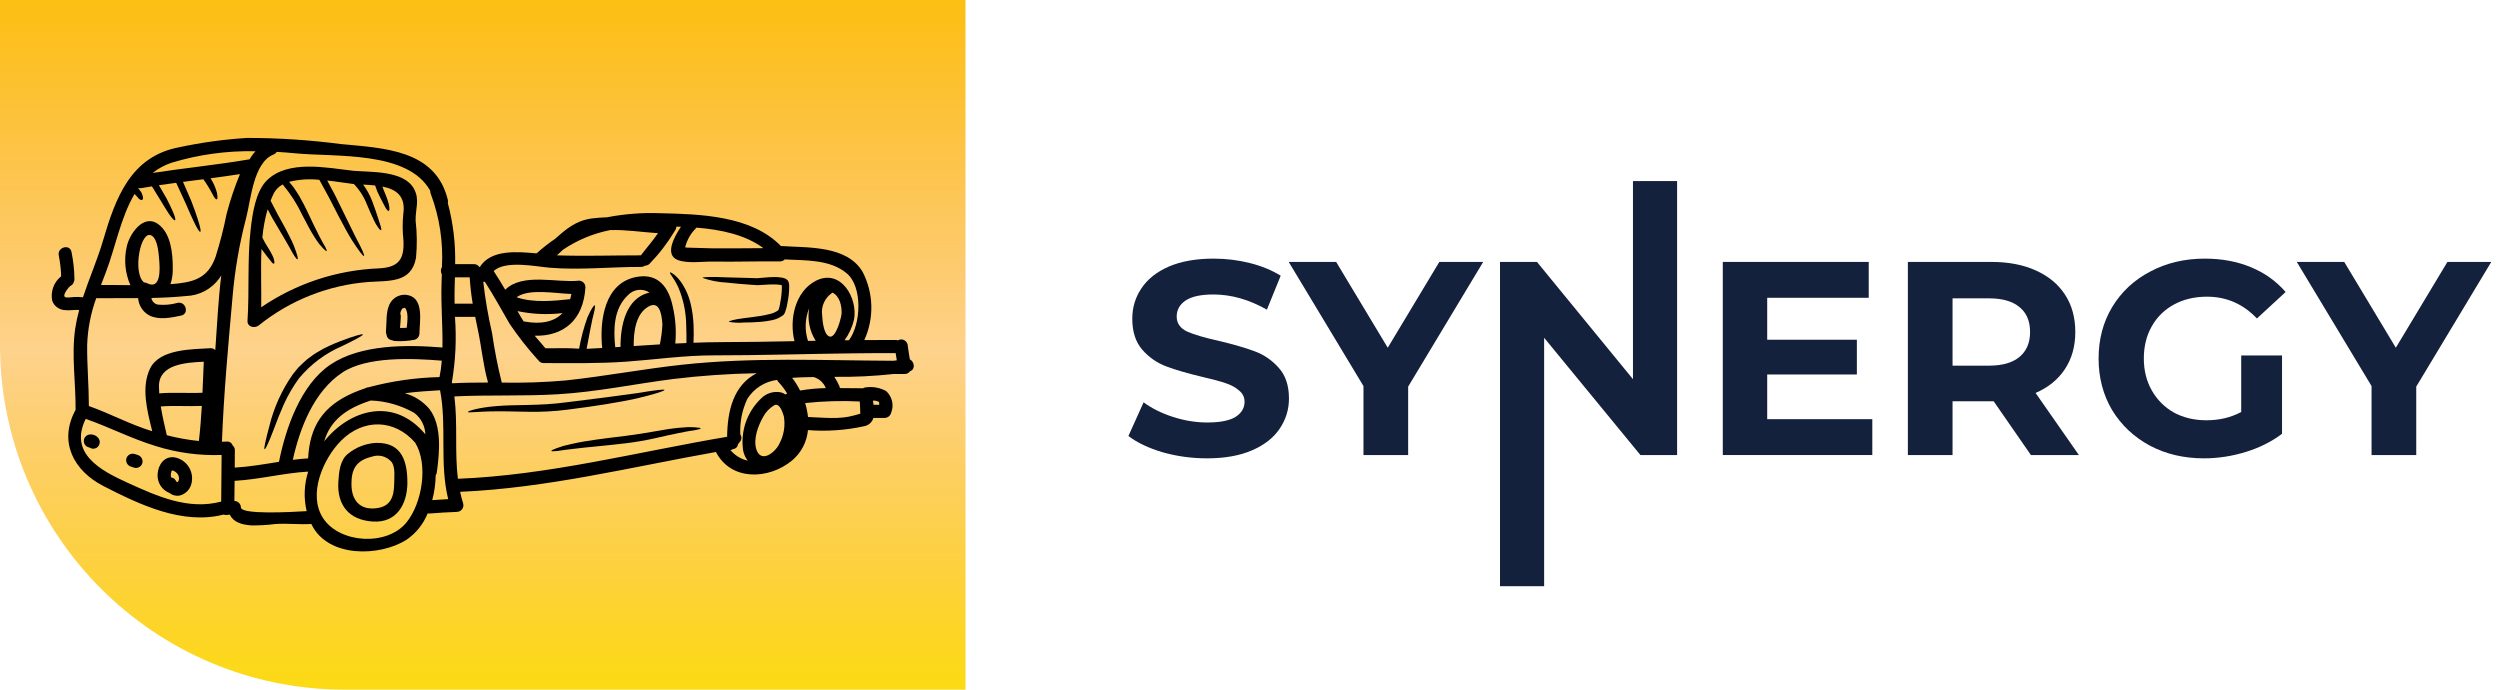 <?xml version="1.0" encoding="UTF-8"?> <svg xmlns="http://www.w3.org/2000/svg" width="145" height="40" viewBox="0 0 145 40" fill="none"> <path d="M140.142 22.424V26.392H137.55V22.392L133.214 15.192H135.966L138.958 20.168L141.95 15.192H144.494L140.142 22.424Z" fill="#14213D"></path> <path d="M129.99 20.616H132.358V25.16C131.75 25.619 131.046 25.971 130.246 26.216C129.446 26.461 128.64 26.584 127.83 26.584C126.667 26.584 125.622 26.339 124.694 25.848C123.766 25.347 123.035 24.659 122.502 23.784C121.979 22.899 121.718 21.901 121.718 20.792C121.718 19.683 121.979 18.691 122.502 17.816C123.035 16.931 123.771 16.243 124.71 15.752C125.648 15.251 126.704 15 127.878 15C128.859 15 129.75 15.165 130.55 15.496C131.35 15.827 132.022 16.307 132.566 16.936L130.902 18.472C130.102 17.629 129.136 17.208 128.006 17.208C127.291 17.208 126.656 17.357 126.102 17.656C125.547 17.955 125.115 18.376 124.806 18.92C124.496 19.464 124.342 20.088 124.342 20.792C124.342 21.485 124.496 22.104 124.806 22.648C125.115 23.192 125.542 23.619 126.086 23.928C126.64 24.227 127.27 24.376 127.974 24.376C128.72 24.376 129.392 24.216 129.99 23.896V20.616Z" fill="#14213D"></path> <path d="M117.792 26.392L115.632 23.272H115.504H113.248V26.392H110.656V15.192H115.504C116.496 15.192 117.355 15.357 118.08 15.688C118.816 16.019 119.382 16.488 119.776 17.096C120.171 17.704 120.368 18.424 120.368 19.256C120.368 20.088 120.166 20.808 119.76 21.416C119.366 22.013 118.8 22.472 118.064 22.792L120.576 26.392H117.792ZM117.744 19.256C117.744 18.627 117.542 18.147 117.136 17.816C116.731 17.475 116.139 17.304 115.36 17.304H113.248V21.208H115.36C116.139 21.208 116.731 21.037 117.136 20.696C117.542 20.355 117.744 19.875 117.744 19.256Z" fill="#14213D"></path> <path d="M108.594 24.312V26.392H99.922V15.192H108.386V17.272H102.498V19.704H107.698V21.72H102.498V24.312H108.594Z" fill="#14213D"></path> <path d="M97.272 10.5V26.392H95.144L89.56 19.592V34H87V15.192H89.144L94.712 21.992V10.5H97.272Z" fill="#14213D"></path> <path d="M81.673 22.424V26.392H79.081V22.392L74.745 15.192H77.497L80.489 20.168L83.481 15.192H86.025L81.673 22.424Z" fill="#14213D"></path> <path d="M70.008 26.584C69.123 26.584 68.264 26.467 67.432 26.232C66.611 25.987 65.95 25.672 65.448 25.288L66.328 23.336C66.808 23.688 67.379 23.971 68.04 24.184C68.702 24.397 69.363 24.504 70.024 24.504C70.76 24.504 71.304 24.397 71.656 24.184C72.008 23.96 72.184 23.667 72.184 23.304C72.184 23.037 72.078 22.819 71.864 22.648C71.662 22.467 71.395 22.323 71.064 22.216C70.744 22.109 70.307 21.992 69.752 21.864C68.899 21.661 68.2 21.459 67.656 21.256C67.112 21.053 66.643 20.728 66.248 20.28C65.864 19.832 65.672 19.235 65.672 18.488C65.672 17.837 65.848 17.251 66.2 16.728C66.552 16.195 67.08 15.773 67.784 15.464C68.499 15.155 69.368 15 70.392 15C71.107 15 71.806 15.085 72.488 15.256C73.171 15.427 73.768 15.672 74.28 15.992L73.48 17.96C72.446 17.373 71.411 17.08 70.376 17.08C69.651 17.08 69.112 17.197 68.76 17.432C68.419 17.667 68.248 17.976 68.248 18.36C68.248 18.744 68.446 19.032 68.84 19.224C69.246 19.405 69.859 19.587 70.68 19.768C71.534 19.971 72.232 20.173 72.776 20.376C73.32 20.579 73.784 20.899 74.168 21.336C74.563 21.773 74.76 22.365 74.76 23.112C74.76 23.752 74.579 24.339 74.216 24.872C73.864 25.395 73.331 25.811 72.616 26.12C71.902 26.429 71.032 26.584 70.008 26.584Z" fill="#14213D"></path> <path d="M0 0H56V40H20C8.954 40 0 31.046 0 20V0Z" fill="url(#paint0_linear_340_2)"></path> <path d="M50.99 23.355C50.988 23.346 50.986 23.338 50.985 23.329C50.983 23.327 50.983 23.324 50.98 23.319L50.975 23.314C50.973 23.309 50.97 23.309 50.968 23.306C50.958 23.299 50.947 23.293 50.937 23.288C50.929 23.288 50.83 23.255 50.807 23.25C50.771 23.241 50.734 23.236 50.697 23.235C50.676 23.235 50.655 23.234 50.634 23.232L50.664 23.477H50.998C50.992 23.436 50.99 23.395 50.99 23.355ZM52.772 20.844C53.042 20.979 53.106 21.425 52.777 21.535C52.743 21.586 52.696 21.627 52.641 21.654C52.586 21.682 52.525 21.695 52.464 21.693C52.26 21.693 52.053 21.693 51.847 21.69C50.699 21.816 49.545 21.872 48.391 21.857C48.503 22.026 48.601 22.204 48.682 22.39C48.699 22.428 48.711 22.468 48.718 22.509C49.164 22.514 49.613 22.522 50.056 22.52C50.118 22.48 50.191 22.46 50.264 22.461C50.654 22.417 51.048 22.493 51.394 22.68C51.566 22.835 51.687 23.04 51.739 23.266C51.791 23.492 51.773 23.729 51.685 23.944C51.663 24.026 51.615 24.099 51.549 24.152C51.483 24.206 51.401 24.236 51.316 24.24H50.658C50.622 24.361 50.554 24.47 50.46 24.555C50.366 24.64 50.25 24.696 50.126 24.719C49.055 24.955 47.956 25.032 46.862 24.946C46.8 25.632 46.468 26.266 45.94 26.708C44.599 27.816 42.409 27.921 41.525 26.215C36.595 27.091 31.704 28.311 26.687 28.525C26.734 28.755 26.794 28.982 26.865 29.206C26.88 29.262 26.882 29.322 26.87 29.379C26.859 29.437 26.834 29.491 26.798 29.538C26.763 29.584 26.717 29.622 26.665 29.649C26.612 29.675 26.554 29.689 26.495 29.69C25.965 29.715 25.435 29.736 24.905 29.784C24.871 29.786 24.837 29.785 24.803 29.779C24.555 30.396 24.13 30.926 23.582 31.303C22.032 32.29 19.039 32.364 18.08 30.439C18.072 30.424 18.064 30.407 18.057 30.391C17.359 30.433 16.661 30.345 15.965 30.393C15.504 30.453 15.04 30.479 14.575 30.473C14.017 30.434 13.538 30.289 13.325 29.847C13.279 29.855 13.231 29.86 13.185 29.865C13.112 29.879 13.037 29.872 12.968 29.845C10.58 30.454 8.113 29.274 6.008 28.196C4.267 27.306 3.377 25.62 4.384 23.77C4.399 22.2 4.134 20.605 4.364 19.047C4.419 18.687 4.496 18.33 4.593 17.979C4.333 17.959 4.06 18.015 3.798 17.989C3.634 17.986 3.475 17.936 3.34 17.844C3.204 17.752 3.099 17.622 3.035 17.471C2.975 17.206 2.992 16.93 3.083 16.674C3.173 16.417 3.335 16.192 3.548 16.024C3.535 15.618 3.488 15.213 3.408 14.815C3.316 14.333 4.053 14.13 4.147 14.614C4.252 15.13 4.31 15.655 4.318 16.181C4.321 16.242 4.307 16.303 4.28 16.357C4.266 16.404 4.244 16.448 4.212 16.485C4.181 16.522 4.142 16.553 4.099 16.574C4.004 16.622 3.614 17.104 3.762 17.221C3.851 17.29 4.168 17.234 4.275 17.229C4.454 17.217 4.634 17.221 4.812 17.242C5.175 16.14 5.646 15.074 5.975 13.954C6.706 11.473 7.573 9.077 10.384 8.542C11.686 8.263 13.007 8.082 14.335 8C16.147 8.001 17.957 8.119 19.754 8.354C22.26 8.594 25.262 8.673 25.973 11.586C25.99 11.649 25.99 11.715 25.973 11.777C26.282 12.932 26.426 14.125 26.399 15.32H27.483C27.544 15.318 27.605 15.331 27.66 15.358C27.714 15.385 27.761 15.426 27.796 15.476C27.807 15.481 27.814 15.488 27.824 15.494C28.477 14.441 30.042 14.601 31.113 14.695C31.125 14.688 31.133 14.678 31.146 14.67C31.158 14.662 31.174 14.653 31.188 14.645C31.19 14.642 31.19 14.637 31.192 14.635C31.507 14.353 31.84 14.094 32.189 13.857C32.803 13.315 33.385 12.794 34.331 12.669C34.622 12.631 34.914 12.613 35.206 12.603C36.22 12.406 37.253 12.327 38.285 12.366C40.594 12.419 43.566 12.496 45.294 14.27C45.304 14.269 45.313 14.269 45.323 14.27C46.845 14.375 49.123 14.222 50.033 15.77C50.348 16.379 50.52 17.051 50.537 17.736C50.554 18.421 50.415 19.101 50.13 19.724C50.736 19.719 51.344 19.717 51.952 19.719C51.996 19.72 52.04 19.727 52.082 19.742C52.139 19.707 52.204 19.688 52.271 19.686C52.371 19.688 52.467 19.729 52.538 19.8C52.61 19.872 52.651 19.967 52.653 20.068C52.68 20.329 52.734 20.587 52.772 20.844ZM52.015 20.9C51.995 20.76 51.973 20.622 51.949 20.483C51.115 20.478 50.282 20.483 49.448 20.494H49.435C46.751 20.526 44.069 20.611 41.385 20.611C40.526 20.611 39.683 20.672 38.843 20.748C38.814 20.755 38.784 20.757 38.754 20.756C37.951 20.83 37.148 20.917 36.336 20.975C34.735 21.09 33.134 21.062 31.534 21.058C31.473 21.061 31.412 21.047 31.358 21.018C31.304 20.99 31.258 20.947 31.225 20.895C31.205 20.878 31.186 20.858 31.169 20.837C30.585 20.189 30.046 19.502 29.558 18.78C29.089 17.962 28.633 17.138 28.123 16.343H28.029C28.143 17.345 28.314 18.34 28.541 19.322C28.677 20.279 28.863 21.229 29.097 22.167C29.099 22.175 29.099 22.183 29.102 22.19C30.344 22.216 31.586 22.174 32.823 22.065C35.077 21.823 37.292 21.402 39.548 21.155C43.618 20.711 47.694 20.905 51.804 20.925C51.874 20.918 51.946 20.91 52.015 20.9ZM49.897 23.994C49.894 23.758 49.881 23.52 49.866 23.286C48.81 23.233 47.751 23.264 46.699 23.377C46.779 23.641 46.835 23.912 46.865 24.186C47.745 24.216 48.699 24.339 49.539 24.094C49.657 24.058 49.777 24.023 49.897 23.994ZM47.313 16.289C48.766 15.539 49.78 17.308 49.53 18.553C49.427 18.978 49.242 19.38 48.985 19.735C49.068 19.735 49.152 19.733 49.239 19.733C49.943 18.797 50.04 16.633 49.114 15.856C48.138 15.036 46.726 15.112 45.51 15.046C45.475 15.085 45.431 15.115 45.383 15.136C45.334 15.156 45.282 15.165 45.23 15.163C43.945 15.145 42.658 15.194 41.373 15.171C40.771 15.161 39.905 15.296 39.328 15.087C38.546 14.802 39.061 13.795 39.495 13.152C39.406 13.15 39.317 13.145 39.227 13.143C39.227 13.233 39.196 13.32 39.138 13.39C39.133 13.397 39.13 13.405 39.125 13.413C38.713 14.098 38.224 14.733 37.667 15.306C37.597 15.372 37.505 15.409 37.409 15.409C37.34 15.457 37.257 15.482 37.172 15.48C35.388 15.48 33.634 15.671 31.888 15.528C31.1 15.464 29.321 15.077 28.633 15.72C28.867 16.076 29.089 16.439 29.303 16.805C30.318 15.801 32.314 16.421 33.573 16.278C33.623 16.278 33.673 16.288 33.719 16.307C33.766 16.326 33.808 16.354 33.843 16.39C33.879 16.425 33.907 16.467 33.926 16.514C33.946 16.56 33.956 16.61 33.955 16.66C33.846 18.567 32.681 19.515 31.011 19.472C31.22 19.714 31.428 19.951 31.631 20.198C31.714 20.198 31.804 20.201 31.903 20.201C32.329 20.198 32.915 20.178 33.588 20.224C33.697 19.61 33.858 19.006 34.068 18.419C34.271 17.95 34.445 17.687 34.496 17.713C34.547 17.738 34.48 18.042 34.358 18.511C34.261 18.952 34.154 19.551 34.025 20.231C34.325 20.218 34.626 20.201 34.927 20.183C34.766 18.595 35.052 16.369 36.969 16.053C38.226 15.845 38.803 16.727 39.021 17.787C39.184 18.487 39.233 19.209 39.167 19.925C39.381 19.915 39.598 19.908 39.814 19.897C39.816 19.579 39.816 19.245 39.801 18.897C39.796 18.125 39.638 17.361 39.335 16.651C39.279 16.516 39.203 16.407 39.151 16.299C39.087 16.203 39.034 16.116 38.988 16.049C38.886 15.909 38.84 15.822 38.861 15.802C38.881 15.782 38.97 15.828 39.108 15.932C39.191 16.003 39.269 16.078 39.343 16.159C39.438 16.268 39.524 16.385 39.6 16.508C39.797 16.826 39.944 17.172 40.037 17.534C40.148 17.973 40.212 18.422 40.227 18.875C40.243 19.227 40.238 19.563 40.222 19.879C40.773 19.859 41.326 19.843 41.882 19.843C43.281 19.841 44.681 19.816 46.08 19.788C45.762 18.527 46.119 16.906 47.315 16.289H47.313ZM48.813 18.167C48.823 17.744 48.711 17.176 48.281 16.972C48.273 16.977 48.267 16.985 48.26 16.99C48.053 17.13 47.889 17.325 47.787 17.553C47.685 17.782 47.649 18.034 47.684 18.282C47.704 18.578 47.758 19.353 48.082 19.508C48.477 19.701 48.808 18.382 48.813 18.167ZM47.896 22.511C47.836 22.358 47.742 22.222 47.621 22.111C47.5 22 47.355 21.918 47.198 21.871L47.196 21.869C47.025 21.871 46.851 21.874 46.68 21.879C46.454 21.884 46.204 21.894 45.944 21.915C46.122 22.144 46.276 22.391 46.405 22.651C46.899 22.566 47.398 22.519 47.898 22.511H47.896ZM46.861 19.773L47.31 19.766C46.955 19.205 46.82 18.532 46.933 17.877C46.686 18.481 46.662 19.153 46.863 19.773H46.861ZM45.554 22.881C45.584 22.856 45.619 22.838 45.656 22.827C45.512 22.585 45.342 22.359 45.149 22.154C45.116 22.12 45.09 22.079 45.072 22.035C44.721 22.079 44.385 22.201 44.086 22.39C43.788 22.58 43.535 22.834 43.346 23.133C43.043 23.774 42.903 24.481 42.938 25.19C42.979 25.247 43.001 25.315 43.003 25.385C43.004 25.455 42.984 25.524 42.946 25.583C42.898 25.646 42.849 25.71 42.801 25.771C42.794 25.841 42.763 25.907 42.712 25.957C42.662 26.007 42.596 26.038 42.526 26.044C42.523 26.044 42.518 26.047 42.515 26.047C42.47 26.074 42.421 26.095 42.37 26.108C42.626 26.415 42.976 26.63 43.367 26.717C43.234 26.544 43.144 26.342 43.102 26.128C43.023 25.587 43.073 25.034 43.248 24.516C43.423 23.998 43.718 23.528 44.109 23.146C44.258 22.982 44.448 22.86 44.659 22.793C44.87 22.725 45.095 22.714 45.312 22.761C45.399 22.787 45.482 22.828 45.556 22.881H45.554ZM45.184 25.769C45.459 25.278 45.558 24.708 45.465 24.153C45.406 23.966 45.225 23.329 44.901 23.508C44.635 23.667 44.417 23.895 44.269 24.168C43.977 24.675 43.686 25.445 43.861 26.039C44.121 26.898 44.944 26.258 45.186 25.769H45.184ZM41.373 14.405C42.342 14.413 43.31 14.395 44.279 14.393C43.218 13.607 41.796 13.314 40.392 13.202C40.384 13.212 40.379 13.223 40.371 13.232C40.06 13.537 39.841 13.923 39.739 14.347C39.778 14.348 39.818 14.353 39.856 14.362C40.361 14.366 40.87 14.402 41.373 14.405ZM42.173 25.333C42.191 23.821 42.54 22.34 43.889 21.647C42.276 21.675 40.667 21.786 39.066 21.98C36.825 22.263 34.613 22.735 32.356 22.867C30.357 22.987 28.355 22.893 26.354 22.992C26.555 24.576 26.364 26.194 26.558 27.769C31.84 27.561 36.978 26.21 42.173 25.333ZM38.271 19.975C38.351 19.593 38.401 19.205 38.419 18.815C38.377 18.088 38.197 17.456 37.623 17.775C36.861 18.195 36.748 19.261 36.754 20.071C37.259 20.038 37.766 20.005 38.271 19.975ZM37.172 14.81C37.559 14.301 37.865 13.966 38.164 13.525C37.241 13.467 36.308 13.314 35.388 13.345C34.409 13.538 33.48 13.926 32.653 14.484C32.538 14.583 32.421 14.711 32.301 14.81C33.915 14.864 35.518 14.81 37.17 14.81H37.172ZM37.672 16.97C37.482 16.843 37.252 16.788 37.025 16.814C36.797 16.84 36.586 16.946 36.429 17.112C35.595 17.892 35.57 19.071 35.684 20.138C35.786 20.133 35.888 20.125 35.99 20.12C35.982 18.896 36.298 17.278 37.672 16.97H37.672ZM33.072 17.352C33.1 17.253 33.123 17.152 33.141 17.051C32.172 17.02 30.681 16.717 29.959 17.242C30.932 17.569 32.062 17.461 33.071 17.352H33.072ZM32.627 18.159C31.756 18.264 30.873 18.225 30.015 18.044C30.083 18.162 30.15 18.276 30.216 18.393C30.267 18.48 30.32 18.564 30.374 18.646C30.389 18.645 30.404 18.646 30.42 18.648C31.367 18.826 32.14 18.672 32.627 18.159ZM28.306 22.187C28.018 21.173 27.927 20.103 27.705 19.07C27.654 18.835 27.605 18.603 27.56 18.371C27.535 18.377 27.509 18.379 27.483 18.379H26.387C26.484 19.645 26.424 20.918 26.209 22.17C26.214 22.19 26.216 22.211 26.222 22.23C26.915 22.195 27.611 22.187 28.306 22.187ZM26.366 17.614H27.418C27.331 17.108 27.273 16.598 27.242 16.085H26.387C26.382 16.238 26.377 16.388 26.372 16.541C26.359 16.893 26.362 17.253 26.366 17.614ZM25.996 28.951C25.481 26.879 25.927 24.725 25.524 22.635C24.844 22.673 24.158 22.718 23.48 22.808C24.04 22.963 24.54 23.285 24.913 23.731C25.648 24.703 25.49 26.266 25.334 27.402C25.329 27.461 25.307 27.517 25.271 27.563C25.262 28.051 25.195 28.537 25.069 29.008C25.378 28.983 25.686 28.965 25.997 28.95L25.996 28.951ZM25.662 20.157C25.685 18.946 25.571 17.692 25.607 16.542C25.614 16.331 25.619 16.119 25.624 15.908C25.588 15.844 25.57 15.771 25.571 15.698C25.572 15.625 25.593 15.553 25.632 15.491C25.714 14.046 25.494 12.599 24.985 11.244C24.962 11.189 24.951 11.129 24.955 11.069C23.668 8.731 19.453 9.118 17.122 8.892C16.775 8.856 16.416 8.83 16.051 8.808C16.005 8.879 15.938 8.933 15.86 8.964C14.695 9.43 14.552 11.589 14.276 12.642C13.885 14.136 13.622 15.661 13.489 17.201C13.242 19.997 12.979 22.811 12.872 25.62C12.964 25.617 13.053 25.617 13.145 25.612C13.22 25.603 13.295 25.62 13.359 25.66C13.422 25.701 13.469 25.762 13.492 25.834C13.535 25.868 13.57 25.912 13.592 25.962C13.615 26.012 13.625 26.067 13.622 26.122C13.622 26.456 13.617 26.789 13.614 27.122C14.476 27.072 15.327 26.921 16.181 26.786C16.574 24.823 17.443 22.302 19.176 21.14C20.935 19.965 23.611 19.988 25.663 20.156L25.662 20.157ZM25.492 21.872C25.554 21.557 25.598 21.239 25.624 20.919C23.924 20.779 21.273 20.659 19.848 21.612C18.217 22.701 17.401 24.788 16.983 26.67C17.279 26.631 17.574 26.606 17.87 26.586C17.967 24.746 18.711 23.561 20.496 22.781C20.725 22.681 20.96 22.595 21.2 22.515C21.257 22.477 21.325 22.457 21.393 22.457C22.732 22.1 24.108 21.904 25.493 21.871L25.492 21.872ZM24.669 25.19C24.669 25.192 24.67 25.194 24.672 25.195C24.663 24.955 24.602 24.72 24.493 24.506C24.384 24.292 24.229 24.104 24.04 23.956C23.267 23.511 22.397 23.261 21.506 23.23C20.072 23.691 19.163 24.377 18.801 25.6C20.257 23.776 22.811 22.967 24.664 25.183C24.667 25.185 24.667 25.188 24.669 25.19ZM23.581 30.296C24.488 29.174 24.853 26.934 24.081 25.677C22.893 24.306 21.08 24.254 19.776 25.567C18.759 26.592 17.831 28.667 18.741 30.056C19.701 31.524 22.457 31.688 23.581 30.296ZM17.787 29.646C17.607 28.888 17.637 28.095 17.874 27.353C16.439 27.437 15.04 27.807 13.607 27.889C13.599 28.279 13.597 28.666 13.594 29.055C13.695 29.057 13.791 29.098 13.862 29.169C13.933 29.241 13.973 29.337 13.974 29.438C14.012 29.852 16.819 29.707 17.787 29.646ZM14.822 8.772C13.166 8.735 11.515 8.962 9.931 9.445C9.541 9.578 9.176 9.776 8.852 10.031C10.703 9.746 12.569 9.565 14.415 9.249C14.434 9.245 14.454 9.243 14.473 9.244C14.57 9.073 14.687 8.914 14.822 8.772ZM13.143 12.407C13.348 11.621 13.607 10.849 13.917 10.098C13.352 10.187 12.783 10.264 12.215 10.34C12.377 10.596 12.501 10.875 12.579 11.168C12.635 11.439 12.621 11.546 12.572 11.561C12.522 11.576 12.441 11.495 12.327 11.265C12.17 10.963 11.992 10.673 11.794 10.396C11.402 10.447 11.006 10.495 10.614 10.549C10.803 10.977 10.963 11.347 11.098 11.665C11.265 12.093 11.379 12.433 11.465 12.693C11.632 13.213 11.664 13.422 11.616 13.443C11.567 13.464 11.445 13.285 11.213 12.793C11.096 12.548 10.956 12.222 10.772 11.804C10.614 11.47 10.43 11.07 10.219 10.603C9.885 10.645 9.552 10.695 9.218 10.743C9.392 11.035 9.537 11.291 9.659 11.508C9.815 11.806 9.927 12.046 10.006 12.227C10.166 12.594 10.197 12.749 10.149 12.772C10.1 12.795 9.986 12.686 9.766 12.356C9.657 12.193 9.524 11.971 9.353 11.689C9.201 11.446 9.02 11.153 8.812 10.809C8.6 10.842 8.391 10.876 8.179 10.914C8.128 10.92 8.076 10.918 8.026 10.907C8.023 10.911 8.02 10.915 8.016 10.919C8.088 11.006 8.151 11.086 8.197 11.156C8.234 11.231 8.263 11.31 8.284 11.391C8.312 11.513 8.289 11.569 8.242 11.592C8.195 11.615 8.127 11.592 8.046 11.518C7.996 11.468 7.95 11.415 7.908 11.358C7.871 11.324 7.836 11.288 7.804 11.251C6.996 12.612 6.678 14.404 6.126 15.829C6.037 16.061 5.948 16.295 5.858 16.53C6.427 16.527 6.996 16.535 7.562 16.54C7.252 15.835 7.179 15.049 7.353 14.3C7.496 13.604 8.307 12.372 9.171 12.997C9.912 13.532 10.025 14.694 10.019 15.539C10.032 15.859 9.987 16.178 9.887 16.482C11.164 16.385 12.048 16.194 12.505 14.891C12.763 14.076 12.976 13.246 13.143 12.407ZM12.854 26.388C11.566 26.434 10.279 26.261 9.049 25.876C7.634 25.448 6.359 24.78 4.975 24.296C4.973 24.296 4.97 24.298 4.968 24.301C3.989 26.301 5.824 27.281 7.392 27.997C9.125 28.785 10.917 29.598 12.829 29.093C12.834 28.19 12.85 27.291 12.854 26.388ZM12.834 15.973C12.799 16.029 12.763 16.085 12.724 16.14C12.502 16.449 12.212 16.702 11.876 16.881C11.54 17.059 11.168 17.158 10.787 17.17C10.12 17.236 9.449 17.269 8.781 17.282C8.796 17.381 8.842 17.472 8.914 17.542C8.985 17.611 9.077 17.656 9.176 17.669C9.555 17.704 9.936 17.669 10.302 17.565C10.783 17.465 10.987 18.202 10.506 18.304C9.927 18.426 9.231 18.574 8.672 18.301C8.485 18.203 8.326 18.059 8.211 17.882C8.095 17.706 8.027 17.502 8.012 17.292C7.201 17.297 6.391 17.289 5.58 17.297C5.261 18.173 5.084 19.095 5.055 20.027C5.045 21.202 5.154 22.375 5.154 23.55C6.398 23.988 7.543 24.62 8.812 25.005C8.818 25.008 8.824 25.01 8.83 25.011C8.538 23.833 8.173 22.468 8.705 21.373C9.263 20.226 11.17 20.261 12.22 20.195C12.269 20.194 12.318 20.203 12.364 20.222C12.409 20.241 12.451 20.269 12.485 20.305C12.487 20.271 12.493 20.238 12.493 20.205C12.594 18.8 12.661 17.378 12.834 15.973ZM11.743 22.779C11.771 22.18 11.794 21.578 11.82 20.979C10.764 21.027 9.225 21.129 9.22 22.391C9.22 22.534 9.225 22.677 9.235 22.817C10.069 22.744 10.907 22.819 11.743 22.779ZM11.535 25.58C11.614 24.902 11.667 24.224 11.706 23.543C10.911 23.579 10.115 23.515 9.325 23.574C9.414 24.135 9.549 24.688 9.674 25.244C10.285 25.402 10.906 25.514 11.534 25.578L11.535 25.58ZM8.526 16.424C9.365 16.852 9.27 15.514 9.235 15.096C9.204 14.739 9.158 13.862 8.784 13.658C8.144 13.314 7.677 15.84 8.353 16.381C8.413 16.381 8.473 16.396 8.526 16.424Z" fill="black"></path> <path d="M45.773 16.651C45.775 16.734 45.77 16.814 45.765 16.893C45.755 17.048 45.737 17.199 45.714 17.347C45.691 17.495 45.663 17.639 45.631 17.783C45.616 17.854 45.595 17.925 45.572 17.999C45.56 18.038 45.547 18.076 45.531 18.114C45.52 18.134 45.515 18.149 45.503 18.175C45.488 18.202 45.471 18.227 45.452 18.252L45.447 18.259L45.439 18.267C45.239 18.426 45.002 18.532 44.75 18.576C44.548 18.617 44.344 18.647 44.139 18.665C43.756 18.698 43.422 18.703 43.147 18.706C42.855 18.733 42.561 18.718 42.272 18.665C42.259 18.619 42.586 18.524 43.131 18.456C43.404 18.421 43.735 18.385 44.1 18.326C44.281 18.296 44.472 18.26 44.663 18.209C44.838 18.171 45.004 18.095 45.147 17.987V17.985C45.15 17.982 45.155 17.965 45.16 17.954C45.168 17.934 45.176 17.903 45.186 17.875C45.201 17.819 45.216 17.755 45.231 17.689C45.257 17.559 45.28 17.424 45.3 17.286C45.321 17.149 45.334 17.003 45.342 16.863C45.347 16.794 45.349 16.72 45.349 16.655C45.349 16.622 45.347 16.591 45.344 16.561L45.342 16.543C45.323 16.534 45.303 16.528 45.283 16.525C45.212 16.513 45.141 16.506 45.069 16.502C44.919 16.494 44.763 16.497 44.611 16.502C44.458 16.508 44.302 16.52 44.152 16.528L44.04 16.535L43.918 16.54C43.834 16.538 43.768 16.53 43.691 16.525C43.11 16.484 42.582 16.442 42.146 16.39C41.668 16.367 41.196 16.276 40.744 16.117C40.75 16.056 41.292 16.048 42.169 16.087C42.603 16.097 43.12 16.112 43.696 16.128L43.908 16.136L44.01 16.128L44.122 16.118C44.272 16.103 44.43 16.09 44.591 16.08C44.751 16.069 44.917 16.065 45.091 16.072C45.183 16.077 45.275 16.087 45.366 16.103C45.422 16.114 45.477 16.131 45.529 16.154C45.566 16.168 45.599 16.188 45.629 16.212C45.648 16.226 45.666 16.242 45.682 16.259L45.685 16.261C45.694 16.273 45.703 16.286 45.71 16.299L45.713 16.301L45.715 16.307L45.718 16.314L45.726 16.327C45.749 16.388 45.764 16.451 45.772 16.516C45.775 16.561 45.775 16.606 45.773 16.651Z" fill="black"></path> <path d="M40.642 24.848C40.642 24.877 40.519 24.912 40.303 24.951C40.193 24.966 40.06 24.986 39.907 25.012C39.755 25.038 39.579 25.076 39.387 25.113C39 25.19 38.546 25.289 38.034 25.409C37.473 25.536 36.907 25.635 36.336 25.705C35.126 25.853 34.039 25.934 33.26 26.034C33.063 26.059 32.887 26.08 32.732 26.098C32.576 26.115 32.44 26.143 32.332 26.156C32.11 26.182 31.983 26.182 31.975 26.153C31.968 26.125 32.082 26.07 32.291 25.993C32.398 25.954 32.526 25.91 32.678 25.863C32.834 25.827 33.012 25.784 33.206 25.738C33.989 25.556 35.087 25.426 36.283 25.281C36.879 25.202 37.44 25.118 37.952 25.024C38.465 24.93 38.944 24.853 39.342 24.815C39.543 24.8 39.724 24.787 39.883 24.774C40.044 24.769 40.184 24.779 40.296 24.784C40.517 24.795 40.642 24.818 40.642 24.848Z" fill="black"></path> <path d="M38.541 22.619C38.554 22.672 37.937 22.871 36.92 23.113C35.898 23.338 34.468 23.567 32.895 23.763C32.146 23.859 31.39 23.899 30.634 23.883C29.944 23.875 29.327 23.85 28.811 23.858C27.79 23.855 27.142 23.962 27.132 23.893C27.132 23.843 27.746 23.633 28.799 23.554C29.849 23.455 31.289 23.549 32.839 23.335C34.417 23.142 35.837 22.96 36.864 22.815C37.886 22.651 38.523 22.554 38.541 22.619Z" fill="black"></path> <path d="M23.343 17.889H23.341C23.27 17.977 23.227 18.083 23.218 18.195C23.238 18.244 23.247 18.296 23.247 18.348C23.241 18.573 23.218 18.797 23.201 19.021C23.331 19.021 23.461 19.021 23.591 19.009C23.632 18.608 23.7 18.122 23.491 17.849C23.441 17.86 23.392 17.873 23.343 17.889ZM23.726 17.133C24.595 17.372 24.337 18.688 24.328 19.335C24.328 19.419 24.301 19.5 24.25 19.567C24.199 19.634 24.128 19.682 24.047 19.705C23.678 19.777 23.301 19.803 22.925 19.781C22.861 19.781 22.798 19.764 22.742 19.733C22.658 19.726 22.58 19.69 22.521 19.631C22.462 19.571 22.426 19.492 22.421 19.409C22.389 19.346 22.377 19.276 22.385 19.207C22.439 18.693 22.367 18.134 22.592 17.65C22.688 17.443 22.856 17.278 23.063 17.183C23.271 17.088 23.506 17.07 23.726 17.133Z" fill="black"></path> <path d="M24.106 12.802C24.19 13.518 24.197 14.241 24.128 14.958C23.853 16.422 22.594 16.271 21.365 16.355C19.041 16.535 16.825 17.413 15.008 18.873C14.773 19.062 14.332 18.968 14.355 18.603C14.47 16.837 14.337 15.055 14.539 13.299C14.638 12.43 14.814 11.119 15.482 10.459C16.701 9.254 18.961 9.73 20.473 9.904C21.488 9.995 23.41 9.871 24.006 10.941C24.364 11.594 24.085 12.116 24.106 12.802ZM23.389 12.435C23.552 11.354 22.959 10.976 22.183 10.821C22.199 10.87 22.217 10.921 22.232 10.966C22.283 11.094 22.331 11.209 22.372 11.311C22.443 11.479 22.502 11.651 22.548 11.828C22.609 12.106 22.594 12.216 22.543 12.231C22.492 12.246 22.413 12.159 22.296 11.928C22.237 11.81 22.148 11.66 22.051 11.456C22 11.351 21.947 11.237 21.884 11.109C21.842 11.002 21.801 10.882 21.756 10.755C21.527 10.732 21.293 10.719 21.063 10.706C21.295 11.021 21.48 11.367 21.613 11.734C21.764 12.129 21.858 12.44 21.937 12.672C22.016 12.904 22.067 13.064 22.095 13.172C22.123 13.28 22.123 13.333 22.098 13.345C22.072 13.358 22.034 13.328 21.962 13.238C21.853 13.095 21.76 12.939 21.687 12.774C21.573 12.55 21.45 12.247 21.287 11.87C21.113 11.425 20.855 11.018 20.525 10.672C20.508 10.672 20.491 10.671 20.474 10.669C20.109 10.627 19.567 10.534 18.978 10.47C19.136 10.766 19.286 11.044 19.426 11.304C19.613 11.684 19.78 12.027 19.933 12.338C20.242 12.953 20.464 13.443 20.652 13.802C21.037 14.521 21.152 14.814 21.111 14.844C21.069 14.874 20.866 14.63 20.415 13.934C20.193 13.585 19.943 13.105 19.617 12.496C19.459 12.191 19.284 11.851 19.092 11.474C18.916 11.156 18.725 10.804 18.521 10.429C17.934 10.365 17.34 10.405 16.767 10.546C16.854 10.643 16.934 10.74 17.009 10.838C17.129 11.022 17.254 11.19 17.351 11.361C17.448 11.531 17.534 11.694 17.621 11.85C17.7 12.008 17.771 12.158 17.843 12.301C18.113 12.867 18.314 13.308 18.488 13.632C18.575 13.793 18.641 13.935 18.707 14.049C18.773 14.162 18.827 14.247 18.865 14.321C18.941 14.467 18.964 14.538 18.944 14.556C18.924 14.574 18.861 14.53 18.745 14.411C18.687 14.35 18.615 14.27 18.529 14.169C18.442 14.067 18.362 13.927 18.253 13.771C18.045 13.452 17.815 13.014 17.527 12.461C17.228 11.827 16.848 11.235 16.397 10.698C16.177 10.812 15.997 10.991 15.882 11.211C15.813 11.351 15.752 11.494 15.694 11.639C15.842 11.922 15.979 12.187 16.104 12.431C16.252 12.699 16.384 12.941 16.507 13.158C16.736 13.604 16.924 13.949 17.035 14.228C17.254 14.791 17.305 15.016 17.254 15.036C17.203 15.056 17.067 14.869 16.792 14.35C16.655 14.09 16.443 13.764 16.198 13.333C16.071 13.117 15.931 12.88 15.775 12.614C15.692 12.466 15.609 12.306 15.523 12.14C15.368 12.676 15.265 13.226 15.217 13.782C15.312 13.978 15.419 14.168 15.538 14.35C15.646 14.515 15.741 14.687 15.824 14.865C15.871 14.963 15.902 15.068 15.915 15.176C15.92 15.245 15.91 15.281 15.885 15.291C15.829 15.311 15.76 15.222 15.589 14.999C15.502 14.887 15.39 14.736 15.245 14.548C15.222 14.512 15.194 14.474 15.168 14.438C15.113 15.567 15.168 16.722 15.151 17.821C17.172 16.442 19.541 15.66 21.986 15.565C23.146 15.501 23.459 15.023 23.398 13.916C23.344 13.424 23.341 12.927 23.389 12.435Z" fill="black"></path> <path d="M21.837 25.687C23.318 25.662 23.634 26.771 23.629 28.035C23.609 29.238 23.017 30.331 21.639 30.25C20.237 30.166 19.536 29.296 19.625 27.925C19.661 27.377 19.716 26.681 20.191 26.312C20.658 25.932 21.235 25.713 21.837 25.687ZM22.864 28.035C22.864 27.67 22.938 27.132 22.727 26.814C22.591 26.645 22.406 26.523 22.197 26.465C21.989 26.407 21.768 26.415 21.564 26.488C20.652 26.712 20.374 27.211 20.384 28.113C20.397 28.988 20.848 29.592 21.814 29.479C22.671 29.383 22.852 28.802 22.864 28.035Z" fill="black"></path> <path d="M21.047 19.399C21.073 19.454 20.609 19.702 19.857 20.066C18.877 20.484 18.011 21.132 17.333 21.954C16.991 22.426 16.698 22.93 16.458 23.461C16.236 23.961 16.058 24.419 15.912 24.815C15.617 25.599 15.403 26.076 15.346 26.056C15.29 26.035 15.403 25.528 15.622 24.718C15.887 23.629 16.355 22.6 17.001 21.684C17.103 21.559 17.202 21.437 17.302 21.317L17.656 20.978C17.77 20.872 17.892 20.775 18.02 20.687C18.136 20.596 18.258 20.514 18.385 20.439C18.507 20.368 18.627 20.297 18.744 20.231C18.867 20.172 18.984 20.116 19.096 20.06C19.323 19.948 19.539 19.869 19.736 19.788C20.527 19.49 21.024 19.345 21.047 19.399Z" fill="black"></path> <path d="M10.152 26.531C10.322 26.566 10.482 26.637 10.623 26.737C10.764 26.838 10.882 26.967 10.97 27.116C11.057 27.265 11.113 27.431 11.133 27.603C11.153 27.775 11.137 27.95 11.085 28.115C11.037 28.27 10.949 28.409 10.83 28.52C10.711 28.63 10.566 28.708 10.408 28.746C10.304 28.762 10.198 28.756 10.097 28.729C9.995 28.701 9.901 28.653 9.819 28.588C9.604 28.502 9.422 28.35 9.301 28.153C9.179 27.956 9.123 27.726 9.141 27.495C9.174 26.944 9.541 26.426 10.152 26.531ZM10.351 27.897C10.367 27.849 10.379 27.8 10.384 27.749C10.383 27.676 10.365 27.604 10.33 27.539C10.296 27.474 10.246 27.419 10.186 27.377C10.135 27.339 10.079 27.309 10.019 27.288C10.009 27.285 10.006 27.29 10.001 27.288C9.996 27.285 9.996 27.301 9.991 27.301H9.986L9.983 27.29C9.981 27.29 9.981 27.283 9.981 27.283L9.97 27.293L9.968 27.295C9.958 27.313 9.947 27.334 9.937 27.352C9.95 27.341 9.917 27.477 9.911 27.456C9.906 27.503 9.905 27.55 9.909 27.596V27.617C9.909 27.622 9.911 27.624 9.911 27.629C9.916 27.651 9.922 27.672 9.929 27.693C9.985 27.699 10.037 27.719 10.084 27.75C10.13 27.781 10.168 27.823 10.194 27.871C10.21 27.897 10.22 27.913 10.23 27.933C10.255 27.941 10.28 27.952 10.304 27.963H10.306C10.311 27.951 10.349 27.897 10.349 27.897H10.351Z" fill="black"></path> <path d="M7.989 26.39C8.085 26.419 8.167 26.484 8.217 26.571C8.267 26.659 8.281 26.762 8.256 26.86C8.229 26.957 8.165 27.04 8.077 27.09C7.989 27.141 7.885 27.154 7.787 27.127C7.724 27.102 7.657 27.089 7.596 27.064C7.499 27.035 7.417 26.971 7.368 26.883C7.318 26.795 7.304 26.692 7.328 26.594C7.356 26.497 7.42 26.415 7.508 26.365C7.596 26.315 7.7 26.302 7.798 26.328C7.86 26.352 7.927 26.365 7.989 26.39Z" fill="black"></path> <path d="M5.734 25.45C5.784 25.538 5.798 25.643 5.772 25.741C5.747 25.839 5.683 25.923 5.596 25.975C5.535 26.011 5.464 26.029 5.393 26.026C5.322 26.023 5.254 25.999 5.196 25.957C5.099 25.945 5.011 25.897 4.949 25.822C4.887 25.747 4.856 25.652 4.862 25.555C4.868 25.458 4.911 25.367 4.982 25.3C5.053 25.234 5.147 25.197 5.244 25.198C5.341 25.194 5.436 25.215 5.522 25.26C5.608 25.304 5.681 25.37 5.734 25.45ZM5.109 25.878C5.099 25.865 5.086 25.853 5.076 25.837C5.081 25.847 5.088 25.857 5.094 25.867C5.097 25.872 5.101 25.875 5.105 25.878H5.109Z" fill="black"></path> <defs> <linearGradient id="paint0_linear_340_2" x1="28" y1="0" x2="28" y2="40" gradientUnits="userSpaceOnUse"> <stop stop-color="#FCBF12"></stop> <stop offset="0.51" stop-color="#FCA311" stop-opacity="0.485"></stop> <stop offset="1" stop-color="#FCDB12"></stop> </linearGradient> </defs> </svg> 